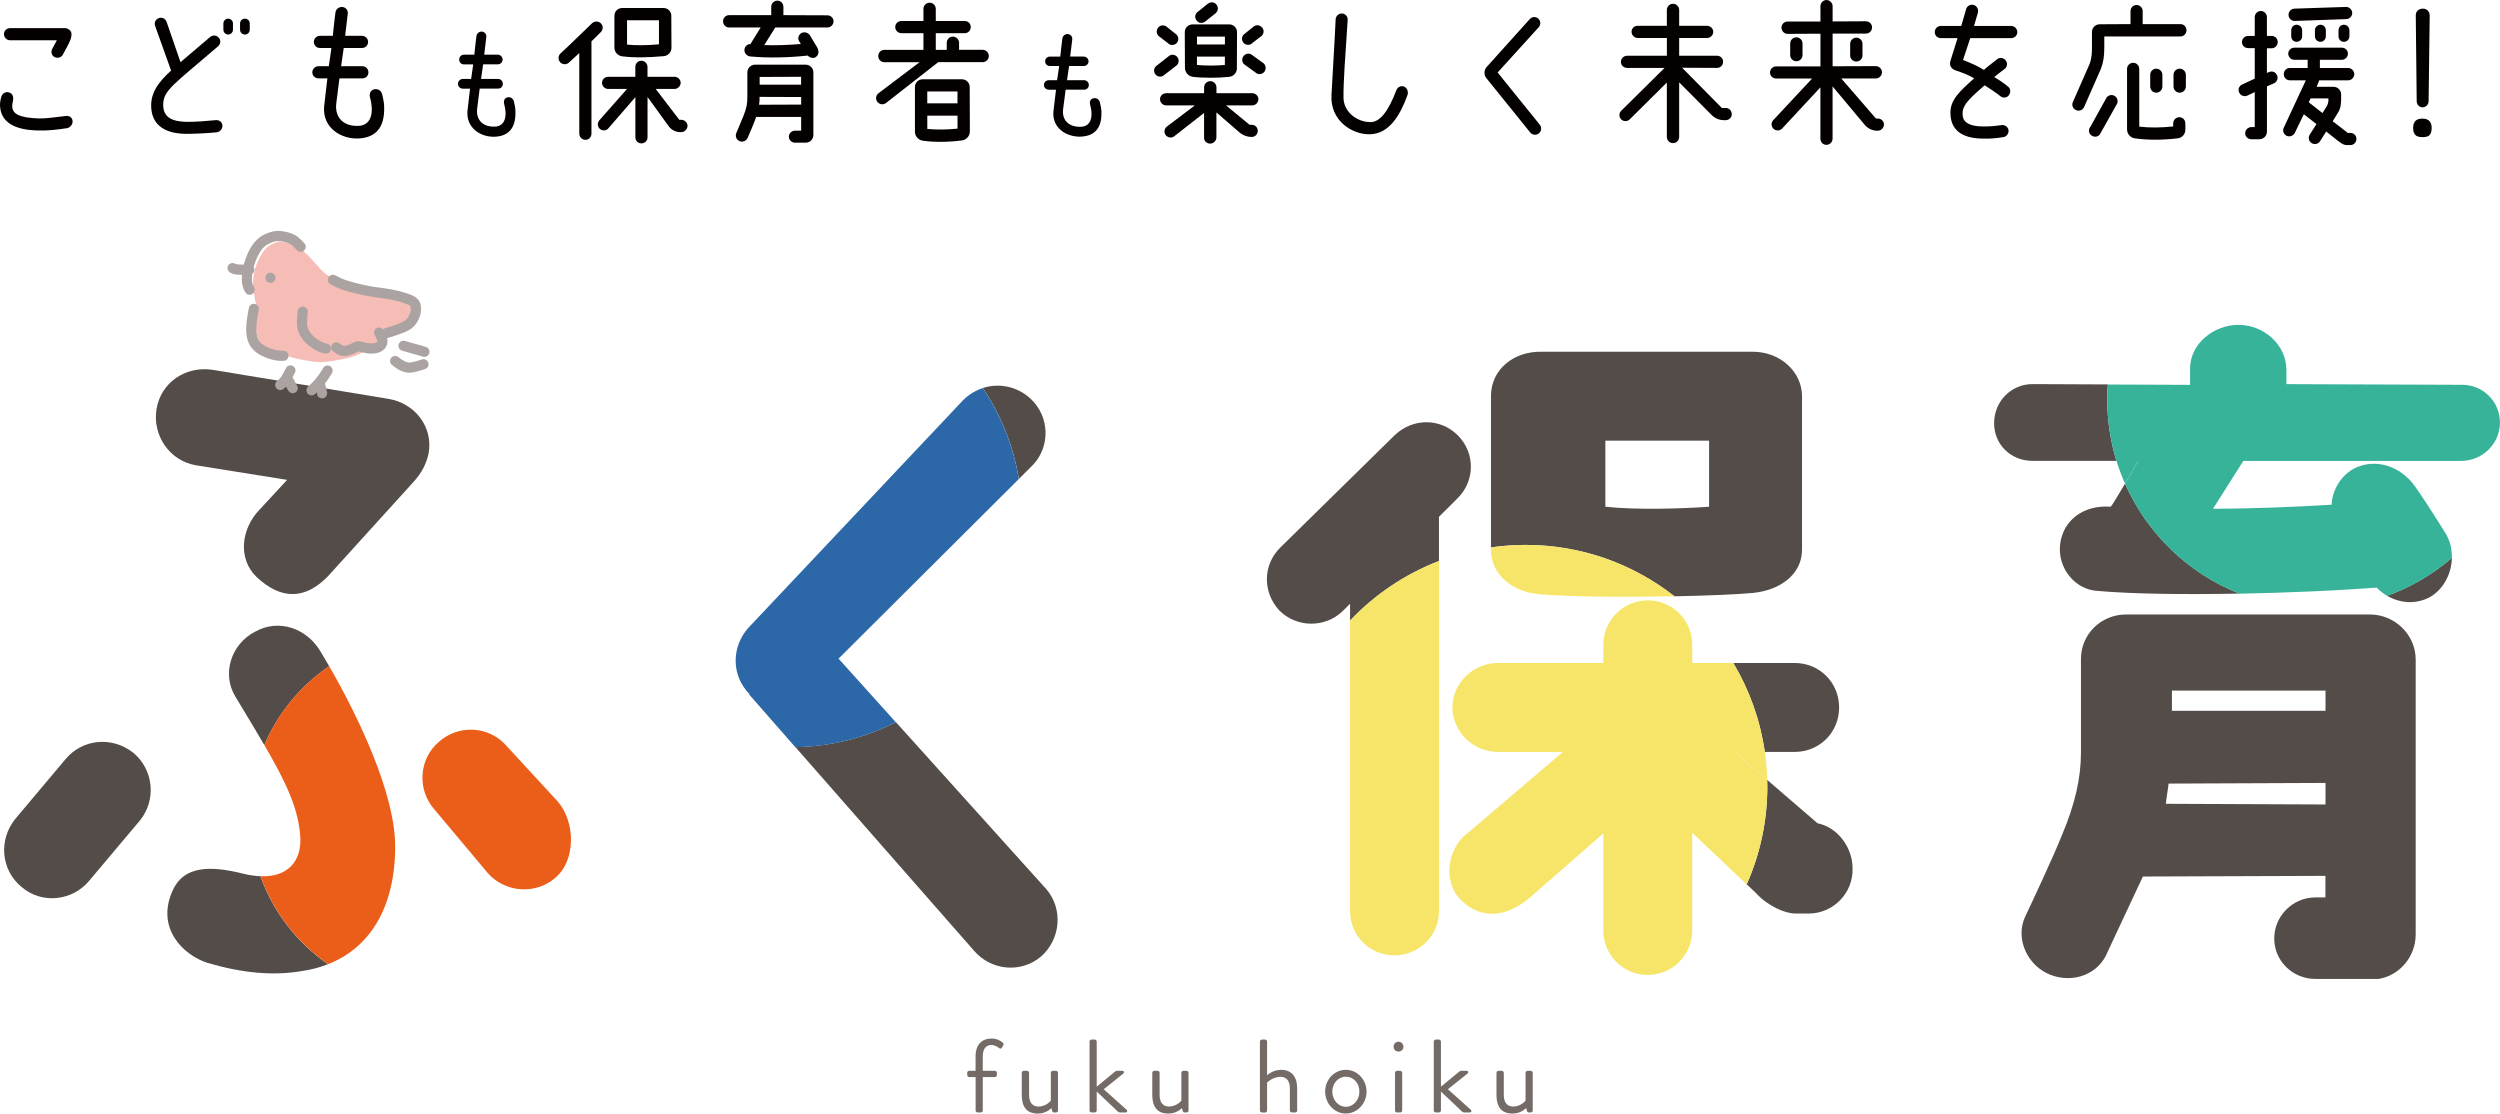 <?xml version="1.0" encoding="UTF-8"?>
<svg id="_レイヤー_1" data-name="レイヤー 1" xmlns="http://www.w3.org/2000/svg" width="211.62mm" height="94.26mm" viewBox="0 0 599.88 267.19">
  <defs>
    <style>
      .cls-1 {
        fill: none;
      }

      .cls-2 {
        fill: #746b66;
      }

      .cls-3 {
        fill: #eb5e1a;
      }

      .cls-4 {
        fill: #37b39a;
      }

      .cls-5 {
        fill: #2c68a8;
      }

      .cls-6 {
        fill: #544c48;
      }

      .cls-7 {
        fill: #f6e568;
      }

      .cls-8 {
        fill: #040000;
      }

      .cls-9 {
        fill: #f6bdb6;
      }

      .cls-10 {
        fill: #aaa3a1;
      }
    </style>
  </defs>
  <g>
    <g>
      <path class="cls-6" d="M62.51,210.25c-1.2-.05-2.5-.22-3.94-.56-8.23-2.1-14.53-1.93-17.16,4.03-4.03,8.93,2.45,15.41,8.4,17.33,8.4,2.45,15.76,3.15,22.76,1.93,2.17-.31,4.22-.87,6.14-1.62-7.4-5.12-13.13-12.48-16.21-21.1Z"/>
      <path class="cls-6" d="M31.97,180.62c-5.08-4.03-12.25-3.33-16.28,1.58l-12.08,14.36c-4.03,5.08-3.33,12.26,1.58,16.28,4.9,4.2,12.26,3.33,16.28-1.58l12.08-14.36c4.03-4.9,3.33-12.25-1.58-16.28Z"/>
      <path class="cls-6" d="M47.02,111.64l21.88,3.5-6.65,7.18c-4.38,4.55-5.25,11.73-.7,16.11,5.95,5.6,11.73,5.43,17.16-.18l20.48-22.58c1.93-2.1,3.15-4.38,3.68-7,1.05-6.3-3.33-11.9-9.63-12.96l-42.37-7c-6.3-.88-12.25,2.98-13.31,9.45-1.05,6.3,3.15,12.43,9.45,13.48Z"/>
      <path class="cls-6" d="M78.99,159.85c-.75-1.31-1.5-2.57-2.2-3.73-3.33-5.43-9.98-7.7-15.58-4.55-5.78,2.98-8.05,10.15-4.73,15.58,2.63,4.38,4.95,8.19,6.95,11.63,3.27-7.71,8.72-14.27,15.56-18.93Z"/>
      <path class="cls-3" d="M133.86,192.35l-12.26-13.31c-4.2-4.9-11.55-5.25-16.28-1.05-4.9,4.2-5.25,11.55-1.05,16.28l12.78,15.23c4.2,4.73,11.55,5.25,16.28,1.05,4.9-4.2,4.73-13.31.53-18.21Z"/>
      <path class="cls-3" d="M94.82,203.03c0-12.5-8.72-30.85-15.83-43.19-6.85,4.66-12.29,11.22-15.56,18.93,5.21,8.95,8.25,15.33,8.63,22.16.3,5.5-2.82,9.59-9.54,9.32,3.08,8.62,8.81,15.98,16.21,21.1,9.83-3.85,16.1-13.37,16.1-28.32Z"/>
    </g>
    <g>
      <path class="cls-1" d="M410.1,121.58v-15.84h-24.89v15.84c7.27.81,18.43.48,24.89,0Z"/>
      <path class="cls-6" d="M345.28,134.61v-10.6l4.37-4.36c4.36-4.2,4.36-10.99.16-15.19-4.2-4.2-10.83-4.2-15.19,0l-27.32,26.83c-4.36,4.2-4.36,10.83-.32,15.19,4.2,4.2,10.99,4.2,15.19.16l1.78-1.78v4.05c5.9-6.24,13.17-11.16,21.34-14.3Z"/>
      <path class="cls-6" d="M430.63,180.42c5.98,0,10.67-4.69,10.67-10.67s-4.69-10.67-10.67-10.67h-14.72c3.83,6.42,6.45,13.63,7.56,21.34h7.16Z"/>
      <path class="cls-6" d="M401.8,143.08c8.18-.16,15.39-.47,18.82-.81,6.61-.65,11.78-4.53,11.78-10.35v-36.85c0-5.82-5.18-10.67-11.78-10.67h-50.72c-6.43-.16-12.14,4.04-12.14,10.67v36.28c2.71-.39,5.49-.6,8.31-.6,13.48,0,25.88,4.61,35.73,12.33ZM385.21,105.74h24.89v15.84c-6.47.48-17.62.81-24.89,0v-15.84Z"/>
      <path class="cls-6" d="M436.13,197.55l-12.09-10.42c.01.54.04,1.08.04,1.62,0,8.34-1.77,16.27-4.95,23.43l2.12,2.01c2.91,3.23,7.11,5.01,9.54,5.01h3.23c5.82,0,10.67-4.85,10.51-10.83,0-5.01-3.56-9.86-8.41-10.83Z"/>
      <path class="cls-7" d="M424.04,187.14c-.06-2.27-.25-4.52-.56-6.72h-7.23l7.8,6.72Z"/>
      <path class="cls-7" d="M424.04,187.14l-7.8-6.72h7.23c-1.11-7.71-3.73-14.92-7.56-21.34h-9.85v-4.36c0-5.98-4.85-10.67-10.67-10.67s-10.67,4.69-10.67,10.67v4.36h-25.38c-5.82,0-10.83,4.85-10.83,10.67s5.01,10.67,10.83,10.67h15.68l-24.09,20.53c-4.04,4.36-4.36,11.48,0,15.36,4.37,4.04,10.02,4.04,15.84-.65l17.94-15.68v23.28c0,5.82,4.69,10.67,10.67,10.67s10.67-4.85,10.67-10.67v-23.44l13.07,12.38c3.17-7.17,4.95-15.09,4.95-23.43,0-.54-.03-1.08-.04-1.62Z"/>
      <path class="cls-7" d="M334.62,229.23c5.82,0,10.67-4.69,10.67-10.67v-83.96c-8.16,3.14-15.43,8.06-21.34,14.3v69.66c0,5.98,4.69,10.67,10.67,10.67Z"/>
      <path class="cls-7" d="M369.55,142.59c7.59.66,20.86.71,32.25.49-9.85-7.72-22.25-12.33-35.73-12.33-2.82,0-5.59.21-8.31.6v.57c0,5.98,5.18,10.18,11.79,10.67Z"/>
    </g>
    <g>
      <path class="cls-6" d="M251.05,213.33l-36.08-40.06c-7.26,3.7-15.44,5.84-24.1,6l42.83,48.83c4.12,4.81,11.34,5.5,16.15,1.37,4.64-4.12,5.33-11.34,1.2-16.15Z"/>
      <path class="cls-6" d="M247.79,111.63c4.29-4.47,4.12-11.68-.52-15.98-3.21-2.97-7.58-3.8-11.44-2.55,4.33,6.44,7.34,13.85,8.65,21.82l3.31-3.3Z"/>
      <path class="cls-5" d="M201.23,158.02l43.24-43.08c-1.31-7.98-4.31-15.38-8.65-21.82-1.72.56-3.33,1.52-4.71,2.89l-51.54,54.63c-4.12,4.64-4.12,11.51.34,15.98h-.17l11.11,12.67c8.67-.15,16.85-2.3,24.1-6l-13.74-15.26Z"/>
    </g>
    <g>
      <rect class="cls-1" x="521.16" y="165.71" width="36.85" height="4.85"/>
      <path class="cls-1" d="M519.7,192.86l38.31.16v-5.17l-37.66.16c-.16,1.62-.49,3.23-.65,4.85Z"/>
      <path class="cls-6" d="M568.68,147.44h-58.52c-5.98,0-10.83,4.69-10.83,10.67v22.47c0,6.14-1.45,12.45-4.53,19.72-2.1,5.33-7.44,16.65-8.89,19.72-2.42,5.33.65,11.8,6.14,13.9,5.5,2.1,11.64-.16,13.74-5.66l8.4-17.94,43.8-.16v5.17h-2.42c-5.33,0-9.86,4.36-9.86,9.86s4.53,9.7,9.86,9.7h15.19c5.01-.81,8.89-5.33,8.89-10.67v-65.95c0-5.98-5.01-10.83-10.99-10.83ZM558.01,193.03l-38.31-.16c.16-1.62.49-3.23.65-4.85l37.66-.16v5.17ZM558.01,170.56h-36.85v-4.85h36.85v4.85Z"/>
      <path class="cls-6" d="M505.79,92.24l-18.09-.08c-5.17,0-9.21,4.2-9.21,9.37s4.04,9.05,9.21,9.05h20.15c-1.43-4.66-2.21-9.61-2.21-14.74,0-1.21.06-2.41.14-3.61Z"/>
      <path class="cls-6" d="M583.39,143.08c3.09-1.96,4.86-5.56,4.95-9.22-4.55,3.9-9.8,7.01-15.54,9.09,3.2,1.89,7.19,2.14,10.59.13Z"/>
      <path class="cls-6" d="M509.9,116.05c-1.62,2.76-3.29,5.53-3.45,5.53-6.63-.49-11.48,3.39-12.12,9.05-.65,5.66,3.56,10.83,8.89,11.15,8.56.76,21.22.9,34.14.65-12.26-4.84-22.14-14.37-27.45-26.39Z"/>
      <path class="cls-4" d="M507.85,110.59c.58,1.87,1.27,3.69,2.05,5.46,1.61-2.74,3.17-5.46,3.17-5.46h-5.22Z"/>
      <path class="cls-4" d="M579.51,116.73c-3.55-5.01-9.7-6.95-14.87-4.2-3.07,1.78-5.01,5.17-5.17,8.57-7.76.49-19.23.97-28.45.97l7.27-11.48h52.53c5.01-.16,9.05-4.2,9.05-9.21s-4.04-9.05-9.05-9.05l-42.19-.16v-3.39c0-6.14-5.5-10.83-11.48-10.83s-11.64,4.53-11.64,10.51v3.88l-19.73-.08c-.08,1.19-.14,2.39-.14,3.61,0,5.13.78,10.08,2.21,14.74h5.22s-1.56,2.73-3.17,5.46c5.31,12.02,15.19,21.54,27.45,26.39,11.71-.23,23.64-.77,32.95-1.46.75.78,1.59,1.44,2.5,1.98,5.74-2.08,10.99-5.19,15.54-9.09.05-2.07-.44-4.16-1.55-5.98q-4.85-7.76-7.27-11.15Z"/>
    </g>
  </g>
  <g>
    <path class="cls-2" d="M234.09,258.44h-1.52c-.27,0-.48-.22-.48-.47v-.55c0-.28.2-.48.48-.48h1.52v-3.5c0-2.9,1.67-4.25,3.82-4.25,1.37,0,2.3.6,2.75,1.03.17.15.2.4.1.57l-.4.65c-.15.25-.4.22-.65.02-.33-.25-1.08-.72-1.82-.72-1.15,0-2.07.78-2.07,2.7v3.5h2.9c.27,0,.48.2.48.48v.55c0,.25-.2.47-.48.47h-2.9v8.02c0,.25-.22.47-.47.47h-.77c-.25,0-.48-.22-.48-.47v-8.02Z"/>
    <path class="cls-2" d="M245.17,257.42c0-.25.23-.48.48-.48h.8c.25,0,.48.23.48.48v5.27c0,1.9.85,2.82,2.25,2.82,1.9,0,2.97-1.42,2.97-1.42v-6.67c0-.25.22-.48.47-.48h.77c.25,0,.48.23.48.48v9.05c0,.25-.23.47-.48.47h-.48c-.27,0-.37-.17-.45-.42l-.17-.65s-1.17,1.33-3.25,1.33c-2.9,0-3.87-1.88-3.87-4.52v-5.25Z"/>
    <path class="cls-2" d="M261.44,249.92c0-.25.23-.48.48-.48h.77c.25,0,.47.23.47.48v10.82l4.25-3.5c.2-.18.4-.3.6-.3h1.35c.42,0,.4.48.23.62l-4.75,3.8,5.52,4.95c.2.17.18.62-.25.62h-1.38c-.22,0-.4-.12-.5-.2l-5.07-4.82v4.55c0,.25-.22.47-.47.47h-.77c-.25,0-.48-.22-.48-.47v-16.55Z"/>
    <path class="cls-2" d="M276.49,257.42c0-.25.23-.48.48-.48h.8c.25,0,.48.23.48.48v5.27c0,1.9.85,2.82,2.25,2.82,1.9,0,2.97-1.42,2.97-1.42v-6.67c0-.25.22-.48.47-.48h.77c.25,0,.48.23.48.48v9.05c0,.25-.23.47-.48.47h-.48c-.27,0-.37-.17-.45-.42l-.17-.65s-1.17,1.33-3.25,1.33c-2.9,0-3.87-1.88-3.87-4.52v-5.25Z"/>
    <path class="cls-2" d="M302.32,249.92c0-.25.23-.48.48-.48h.77c.25,0,.47.23.47.48v8.1s1.32-1.32,3.35-1.32c2.47,0,3.87,1.57,3.87,4.5v5.27c0,.25-.22.47-.47.47h-.8c-.25,0-.48-.22-.48-.47v-5.27c0-1.9-.85-2.82-2.25-2.82-1.9,0-3.22,1.4-3.22,1.4v6.7c0,.25-.22.47-.47.47h-.77c-.25,0-.48-.22-.48-.47v-16.55Z"/>
    <path class="cls-2" d="M322.94,256.7c2.77,0,4.97,2.4,4.97,5.22s-2.2,5.27-4.97,5.27-4.97-2.4-4.97-5.27,2.2-5.22,4.97-5.22ZM322.94,265.57c1.82,0,3.25-1.62,3.25-3.65s-1.42-3.57-3.25-3.57-3.25,1.6-3.25,3.57,1.42,3.65,3.25,3.65Z"/>
    <path class="cls-2" d="M334.39,251.15c0-.67.52-1.2,1.17-1.2s1.2.53,1.2,1.2-.52,1.17-1.2,1.17-1.17-.53-1.17-1.17ZM334.74,257.42c0-.25.22-.48.47-.48h.78c.25,0,.47.23.47.48v9.05c0,.25-.22.47-.47.47h-.78c-.25,0-.47-.22-.47-.47v-9.05Z"/>
    <path class="cls-2" d="M344.04,249.92c0-.25.22-.48.47-.48h.77c.25,0,.48.23.48.48v10.82l4.25-3.5c.2-.18.4-.3.6-.3h1.35c.42,0,.4.48.22.62l-4.75,3.8,5.52,4.95c.2.17.17.62-.25.62h-1.37c-.22,0-.4-.12-.5-.2l-5.07-4.82v4.55c0,.25-.23.47-.48.47h-.77c-.25,0-.47-.22-.47-.47v-16.55Z"/>
    <path class="cls-2" d="M359.09,257.42c0-.25.23-.48.47-.48h.8c.25,0,.48.23.48.48v5.27c0,1.9.85,2.82,2.25,2.82,1.9,0,2.97-1.42,2.97-1.42v-6.67c0-.25.22-.48.47-.48h.78c.25,0,.47.23.47.48v9.05c0,.25-.23.47-.47.47h-.48c-.27,0-.37-.17-.45-.42l-.18-.65s-1.17,1.33-3.25,1.33c-2.9,0-3.87-1.88-3.87-4.52v-5.25Z"/>
  </g>
  <g>
    <path class="cls-9" d="M60.9,70.37c.04.18.09.36.12.54l.08.43c.07.41.14.81.22,1.22.07.36.19.69.31,1.01.05.13.11.26.16.39l.03.05h0s.01.05.01.05c.02.06.03.11.03.16,0,.17,0,.34-.03.51-.12.6-.26,1.27-.34,1.94l-.02.13c-.07.6-.15,1.23-.1,1.83.05.63.14,1.46.43,2.26.29.82.67,1.51,1.15,2.12.51.64,1.25,1.05,1.97,1.39.54.26,1.1.43,1.77.6.84.22,1.71.39,2.62.52.61.23,1.25.41,1.89.54,1.32.28,2.64.52,3.97.71.66.09,1.3.14,1.97.12.75-.03,1.51-.11,2.26-.21.65-.09,1.29-.22,1.93-.34.63-.12,1.27-.23,1.9-.37,1.44-.31,2.8-.86,4.09-1.57.58-.32,1.13-.69,1.65-1.09.05-.01.1-.02.14-.04.19-.06.38-.11.56-.17.42-.13.7-.32.89-.62.12-.19.19-.41.22-.63.06-.05.11-.09.17-.14.29-.24.43-.58.46-.94,0,0,0,0,.01,0,.17-.11.34-.21.51-.31.22-.13.44-.26.65-.4.72-.48,1.29-.91,1.78-1.35.07-.06.13-.12.2-.19.11.27.3.5.54.66.21.14.46.22.72.23.13,0,.26,0,.38-.03.39-.09.64-.31.89-.62l.16-.2c.54-.66,1.1-1.34,1.45-2.15.18-.42.31-.95.34-1.47.03-.44-.11-.97-.4-1.45-.22-.37-.5-.67-.94-1.01-.45-.36-1.02-.56-1.47-.7-.5-.15-1.03-.23-1.54-.31l-.13-.02c-.35-.05-.71-.1-1.06-.14-.45-.06-.89-.11-1.33-.19-.67-.12-1.35-.24-2.02-.35l-.47-.08-.39-.07c-.7-.13-1.42-.27-2.14-.38l-.73-.11c-.44-.07-.89-.13-1.33-.2-.37-.08-.73-.17-1.1-.26-.25-.06-.49-.12-.74-.18l-.14-.03-.14-.03c-.08-.36-.3-.68-.61-.9-.27-.19-.55-.38-.82-.57-.49-.34-1-.7-1.51-1.03-.19-.12-.39-.24-.58-.36-.23-.14-.45-.27-.67-.42-.31-.2-.63-.43-.96-.7-.75-.67-1.42-1.44-2.07-2.18l-.34-.39c-.96-1.09-1.8-1.94-2.65-2.68-.31-.27-.58-.5-.89-.71-.35-.24-.74-.42-1.14-.6-.4-.17-.92-.39-1.47-.56-.59-.17-1.24-.28-1.89-.32h0s-.01,0-.01,0c-.82-.04-1.59.3-2.24.64-.58.3-1.08.7-1.48,1.16-.24.28-.45.52-.63.8-.15.23-.29.47-.43.71-.82,1.43-1.35,2.78-1.6,4.13-.29,1.52-.37,2.85-.25,4.06.03.29.1.57.16.85Z"/>
    <path class="cls-10" d="M62.06,74.47c.07-.34.09-.63-.08-.94-.15-.28-.4-.5-.7-.59-.1-.03-.21-.05-.32-.06-.21-.01-.43.04-.62.14-.25.13-.53.41-.59.7-.23,1.15-.46,2.31-.58,3.48-.06.54-.09,1.08-.11,1.63,0,.31.01.63.04.95.03.41.08.81.16,1.22.09.45.25.88.42,1.3.27.67.74,1.27,1.25,1.77.5.48,1.1.9,1.72,1.2.59.29,1.18.55,1.8.77,1.11.4,2.32.59,3.5.55.33-.01.62-.08.88-.32.24-.22.38-.52.4-.84s-.1-.64-.32-.88c-.2-.22-.53-.41-.84-.4-.55.02-1.09-.02-1.64-.1-.76-.17-1.49-.42-2.21-.71-.51-.26-.99-.53-1.45-.88-.22-.21-.42-.42-.6-.66-.14-.22-.25-.45-.35-.69-.15-.47-.24-.95-.3-1.44-.08-1.37.11-2.74.34-4.09.07-.37.14-.74.22-1.11Z"/>
    <path class="cls-10" d="M71.43,74.7c-.06.73-.13,1.46-.17,2.2-.04.79,0,1.58.23,2.34.28.93.79,1.75,1.4,2.5.72.88,1.65,1.57,2.62,2.15.7.42,1.5.73,2.3.9.33.07.63.09.94-.08.28-.15.5-.4.59-.7.1-.31.07-.65-.08-.94-.13-.25-.41-.53-.7-.59-.49-.1-.94-.26-1.4-.45-.58-.31-1.12-.65-1.63-1.06-.41-.37-.78-.76-1.11-1.2-.21-.32-.39-.66-.54-1.02-.09-.28-.15-.56-.19-.85-.05-1.02.08-2.06.17-3.07.06-.66-.51-1.24-1.16-1.27-.68-.03-1.22.5-1.27,1.16Z"/>
    <path class="cls-10" d="M79.21,68.14c.63.33,1.27.67,1.92.96.57.25,1.15.46,1.75.63,1.14.34,2.3.64,3.46.9,1.26.27,2.52.52,3.8.7,1.16.17,2.32.31,3.48.51.78.15,1.55.35,2.31.57.71.21,1.41.43,2.08.72.12.07.24.14.36.21.04.04.08.08.12.13,0,0,0,.01,0,.02.04.14.07.29.09.44,0,.24-.01.47-.04.7-.09.34-.19.66-.33.99-.15.29-.31.56-.51.82-.18.19-.37.36-.57.52-.53.32-1.11.56-1.68.79-.98.35-1.97.66-2.95.97-.23.07-.42.17-.59.32-.22-.28-.55-.45-.9-.47-.21,0-.42.03-.61.13-.58.3-.83,1.06-.51,1.65.21.38.42.76.58,1.17.03.12.06.24.08.36-.01.04-.03.08-.04.12-.01.02-.02.03-.03.05-.03.03-.06.05-.09.08-.09.05-.18.1-.28.14-.22.06-.44.11-.66.13-.44.01-.87-.02-1.3-.08-.21-.04-.41-.09-.61-.14-.34-.09-.67-.19-1-.26-.3-.06-.56-.09-.86-.04-.24.04-.48.11-.71.22-.17.08-.33.16-.49.25-.25.13-.51.25-.77.37-.33.12-.66.22-1,.27-.1,0-.2,0-.29,0-.03,0-.06-.02-.09-.03-.34-.19-.66-.41-.98-.64-.54-.39-1.34-.18-1.69.36-.37.57-.18,1.3.36,1.69.64.45,1.3.94,2.1,1.04.7.09,1.41-.04,2.06-.28.35-.13.7-.26,1.04-.41.27-.12.53-.28.8-.41h.02c.49.12.97.27,1.47.36,1.03.2,2.07.28,3.1,0,.35-.09.69-.24.99-.42.37-.22.65-.5.91-.84.05-.08.1-.15.13-.24.09-.18.17-.35.23-.54.06-.18.08-.38.11-.58.03-.22-.02-.46-.04-.68,0-.08-.02-.16-.04-.24.05,0,.1-.01.14-.03,1.29-.4,2.58-.8,3.83-1.29.91-.36,1.79-.83,2.48-1.54.66-.68,1.08-1.52,1.4-2.4.31-.87.38-1.87.18-2.78-.09-.42-.29-.84-.56-1.18-.2-.24-.43-.44-.68-.62-.27-.2-.59-.33-.89-.47-.51-.23-1.04-.4-1.57-.56-.58-.18-1.16-.35-1.75-.49-2.15-.54-4.37-.71-6.55-1.08-1.17-.22-2.33-.46-3.48-.77-1.25-.33-2.49-.66-3.67-1.19-.41-.2-.81-.41-1.22-.63-.21-.11-.41-.18-.63-.19-.1,0-.2,0-.3.03-.31.07-.58.26-.75.53-.18.27-.24.61-.17.93.06.28.26.61.53.75Z"/>
    <path class="cls-10" d="M55.16,65.37c.44.26.88.41,1.39.48.13.02.25.04.38.05.29.03.57.04.86.04.09,0,.19,0,.28,0-.04.38-.06.76-.06,1.15,0,1.03.27,2.11.81,2.99.17.28.38.49.7.59.31.1.65.07.94-.08.56-.29.86-1.08.51-1.64-.12-.19-.22-.38-.31-.59-.1-.32-.17-.65-.22-.99-.01-.26-.02-.53,0-.8.01-.29.05-.58.09-.87.3-.2.5-.53.52-.93.01-.24-.05-.47-.17-.67.05-.18.09-.37.15-.55.19-.68.47-1.33.75-1.97.35-.68.72-1.33,1.2-1.93.26-.28.53-.54.83-.77.48-.31.99-.55,1.53-.76.36-.12.71-.21,1.08-.26.46-.01.9.02,1.35.08.59.13,1.16.29,1.71.52.24.13.45.28.67.44.38.36.74.74,1.1,1.12.46.48,1.22.53,1.72.08.49-.44.54-1.24.08-1.72-.52-.55-1.04-1.09-1.63-1.57-.44-.36-.96-.58-1.48-.79-.28-.12-.58-.2-.87-.28-.62-.15-1.26-.29-1.91-.33-.03,0-.06,0-.09,0-.52-.02-1.04.02-1.55.11-.55.11-1.08.33-1.61.53-1.13.43-2.12,1.2-2.88,2.12-.72.86-1.24,1.85-1.68,2.87-.26.6-.5,1.21-.68,1.83-.06.21-.11.41-.16.62-.56,0-1.13-.01-1.68-.08-.11-.03-.21-.06-.32-.1-.01,0-.02-.01-.03-.02-.19-.11-.41-.17-.62-.18-.41-.02-.82.16-1.07.54-.35.53-.22,1.35.36,1.69Z"/>
    <path class="cls-10" d="M66.11,66.7c.03-.66-.5-1.24-1.16-1.27s-1.24.5-1.27,1.16.5,1.24,1.16,1.27,1.24-.5,1.27-1.16Z"/>
    <path class="cls-10" d="M67.2,93.59c.34.02.61-.11.88-.32.2-.15.38-.32.56-.49.16.32.32.63.52.93.18.28.38.49.7.59.31.1.65.07.94-.08.28-.15.5-.4.59-.7.09-.28.09-.68-.08-.94-.32-.49-.56-1.02-.81-1.55-.08-.16-.2-.29-.34-.4.24-.45.46-.91.68-1.38.13-.28.06-.68-.08-.94-.15-.28-.4-.5-.7-.59-.1-.03-.21-.05-.32-.06-.22-.01-.43.04-.63.14-.31.16-.45.4-.59.7-.03.05-.05.11-.08.16-.16.33-.32.66-.5.98-.22.39-.47.75-.74,1.11-.24.26-.49.5-.78.72-.24.19-.38.54-.4.84-.02.32.1.64.32.88.22.24.52.38.84.4Z"/>
    <path class="cls-10" d="M79.63,89.57c.35-.57.21-1.32-.36-1.69-.18-.12-.39-.18-.6-.19-.42-.02-.85.17-1.08.55-.33.53-.64,1.08-1.01,1.59-.33.46-.68.9-1.04,1.33-.51.56-1.03,1.1-1.61,1.6-.5.44-.52,1.24-.08,1.72.46.5,1.22.52,1.72.08.15-.13.29-.27.44-.4.03.16.07.32.09.48.11.65.83,1.06,1.46.92.67-.15,1.03-.8.92-1.46-.12-.7-.32-1.39-.52-2.07.26-.33.53-.66.76-1.01.31-.48.61-.96.91-1.45Z"/>
    <path class="cls-10" d="M97.2,81.8c-.1-.03-.21-.05-.31-.06-.53-.03-1.05.3-1.23.84-.2.63.15,1.34.78,1.54.85.27,1.72.51,2.58.75.81.22,1.65.41,2.44.7.62.23,1.34-.16,1.54-.78.21-.65-.15-1.31-.78-1.54-.79-.29-1.61-.47-2.42-.69-.87-.24-1.75-.48-2.61-.76Z"/>
    <path class="cls-10" d="M96.71,89.15c.48.17,1.02.28,1.53.28.8,0,1.58-.24,2.34-.44.44-.12.87-.25,1.3-.4.31-.11.57-.24.75-.53.18-.27.24-.61.17-.93-.07-.31-.26-.58-.52-.75-.25-.16-.64-.27-.93-.17-.39.14-.79.26-1.2.37-.58.16-1.16.32-1.76.41-.12,0-.23,0-.35,0-.34-.08-.66-.18-.98-.31-.57-.3-1.07-.69-1.58-1.08-.16-.12-.38-.19-.59-.2-.12,0-.24,0-.34.03-.31.07-.58.26-.75.52-.18.27-.24.61-.17.93.07.33.26.55.52.75.41.32.82.64,1.26.91.41.25.85.45,1.3.61Z"/>
  </g>
  <g>
    <path class="cls-8" d="M.02,25.72c-.07-.85.04-1.67.3-2.52.22-.78,1.11-1.33,1.92-1,.78.26,1.04.96.89,1.92-.07.37-.22.92-.19,1.41.04,1.7,1.48,2.74,6.48,2.89,1.59.04,3.77-.3,6.33-.59.74-.11,1.55.22,1.67,1.18.07.81-.56,1.59-1.33,1.74-2.33.37-4.88.63-6.73.56-2.59-.04-8.88-.37-9.32-5.59ZM12.53,11.73l1.11-2.07H2.43c-.81,0-1.48-.67-1.48-1.48s.67-1.44,1.48-1.44h13.1c.81,0,1.63.63,1.63,1.44,0,.96-.33,1.59-.92,2.77l-1.15,2.15c-.37.7-1.26.96-2,.59-.7-.37-.96-1.26-.55-1.96Z"/>
    <path class="cls-8" d="M41.06,16.95l-3.85-10.77c-.26-.78.15-1.59.92-1.85.78-.26,1.59.15,1.85.92l3.33,9.66c.63-.56,4.96-4.18,7.1-6.03.63-.52,1.55-.48,2.07.15.56.59.48,1.52-.15,2.07-10.55,9.1-13.14,10.51-13.17,13.99-.04,3.18,2.29,4.07,5.59,4.14,2.07.04,5.11-.22,7.07-.41.81-.07,1.52.52,1.55,1.29.04.81-.56,1.52-1.37,1.63-2.55.26-5.55.37-7.4.37-5.81-.07-8.36-2.74-8.33-6.88.04-3.03,1.59-5.4,4.77-8.29ZM53.6,5.62c0-.63.52-1.15,1.15-1.15s1.15.52,1.15,1.15v1.48c0,.67-.52,1.18-1.15,1.18s-1.15-.52-1.15-1.18v-1.48ZM57.6,5.62c0-.63.52-1.15,1.18-1.15.63,0,1.15.52,1.15,1.15v1.48c0,.67-.52,1.18-1.15,1.18-.67,0-1.18-.52-1.18-1.18v-1.48Z"/>
    <path class="cls-8" d="M78.57,18.8h-2.15c-.81,0-1.48-.63-1.48-1.44s.67-1.48,1.48-1.48h2.48c.19-1.55.44-2.81.63-4.37h-2.78c-.81,0-1.44-.63-1.44-1.44s.63-1.48,1.44-1.48h3.11c.15-1.41.37-3.77.63-5.59.11-.81.85-1.41,1.67-1.33.81.07,1.41.81,1.29,1.63-.19,1.63-.48,4-.63,5.29h4.03c.81,0,1.48.67,1.48,1.48s-.67,1.44-1.48,1.44h-4.37c-.19,1.55-.44,2.85-.63,4.37h5.11c.81,0,1.44.67,1.44,1.48s-.63,1.44-1.44,1.44h-5.51l-.78,6.14c-.33,3.48,2,5.48,5.51,5.25,2.55-.19,3.74-2.59,2.59-6.88-.22-.92.19-1.7,1.04-1.89.93-.19,1.67.37,1.89,1.18.26,1.04.48,2.15.48,3.07.15,5.11-2.18,7.33-6.07,7.55-4.26.22-8.81-2.55-8.33-7.77.19-1.92.41-3.26.78-6.66Z"/>
    <path class="cls-8" d="M112.79,21.27h-1.72c-.65,0-1.18-.5-1.18-1.15s.53-1.18,1.18-1.18h1.98c.15-1.24.35-2.25.5-3.49h-2.22c-.65,0-1.15-.5-1.15-1.15s.5-1.18,1.15-1.18h2.49c.12-1.12.3-3.02.5-4.47.09-.65.68-1.12,1.33-1.07.65.06,1.12.65,1.04,1.3-.15,1.3-.39,3.2-.5,4.23h3.23c.65,0,1.18.53,1.18,1.18s-.53,1.15-1.18,1.15h-3.49c-.15,1.24-.35,2.28-.5,3.49h4.08c.65,0,1.15.53,1.15,1.18s-.5,1.15-1.15,1.15h-4.41l-.62,4.91c-.27,2.78,1.6,4.38,4.41,4.2,2.04-.15,2.99-2.07,2.07-5.51-.18-.74.15-1.36.83-1.51.74-.15,1.33.3,1.51.95.21.83.38,1.72.38,2.46.12,4.08-1.75,5.86-4.85,6.04-3.4.18-7.04-2.04-6.66-6.22.15-1.54.33-2.6.62-5.33Z"/>
    <path class="cls-8" d="M138.99,12.73c-.74.67-2,1.85-2.52,2.33-.63.52-1.55.44-2.07-.15-.55-.63-.48-1.55.11-2.11,1.78-1.59,5.74-5.51,7.55-7.22.59-.56,1.52-.56,2.11,0,.59.56.59,1.52.04,2.07-.67.67-1.48,1.52-2.29,2.26v22.16c0,.81-.63,1.48-1.44,1.48s-1.48-.67-1.48-1.48V12.73ZM163.49,28.75c.81,0,1.48.67,1.48,1.44s-.67,1.48-1.48,1.52h-.19c-1.18,0-2.26-.56-2.92-1.52l-5-6.92v9.69c0,.81-.67,1.44-1.48,1.44s-1.44-.63-1.44-1.44v-9.66l-6.44,7.44c-.48.63-1.41.74-2.04.22-.63-.52-.7-1.44-.19-2.07l6.66-7.55h-4.51c-.81,0-1.48-.67-1.48-1.48s.67-1.44,1.48-1.44h6.51v-2.37c0-.81.63-1.48,1.44-1.48s1.48.67,1.48,1.48v2.37h6.48c.81,0,1.48.67,1.48,1.44s-.67,1.48-1.48,1.48h-4.51l5.66,7.4h.48ZM147.43,3.77c0-1.04.81-1.85,1.85-1.85h9.95c1.04,0,1.85.81,1.85,1.85l.04,7.7c0,1.04-.81,1.92-1.85,2-3.81.33-7.07.41-9.99.04-1.07-.15-1.85-1.04-1.85-2.11V3.77ZM150.46,4.85v5.85c2.11.22,4.81.19,7.66-.07v-5.77h-7.66Z"/>
    <path class="cls-8" d="M174.96,3.63h10.1v-2c0-.81.67-1.48,1.48-1.48s1.44.67,1.44,1.48v2l10.55.04c.81,0,1.48.63,1.48,1.44s-.67,1.48-1.48,1.48h-12.51l-2.63,4.22c2.55.11,5.77,0,8.77-.26-.15-.22-.26-.44-.41-.67-.41-.67-.15-1.55.55-1.96.74-.37,1.63-.11,2.07.59.44.78,1.07,1.78,1.59,2.63.55.89.74,1.96-.33,2.63-.48.3-1.44.04-1.78-.44-4.96.52-9.55.59-13.73.22-.92-.07-1.59-.81-1.48-1.7.07-.7.7-1.33,1.41-1.26l2.48-4h-7.59c-.81,0-1.44-.67-1.44-1.48s.63-1.48,1.44-1.48ZM192.24,31.34v-3.29h-10.8c-.33,1.07-1.37,3.48-2.04,5.03-.33.74-1.18,1.11-1.92.78-.78-.3-1.11-1.15-.81-1.92.67-1.59,1.67-4,1.7-4.07.81-2.07.96-2.89.96-4.81v-5.7c0-1.04.85-1.85,1.85-1.85h12.1c1.04,0,1.89.81,1.89,1.85v15.02c0,1-.81,1.85-1.85,1.85h-2.59c-.78,0-1.44-.67-1.44-1.44s.67-1.44,1.44-1.44h1.52ZM192.24,25.09v-1.81l-9.99-.04c.04.81-.04,1.26-.11,1.89l10.1-.04ZM182.28,18.46v1.85h9.95v-1.89l-9.95.04Z"/>
    <path class="cls-8" d="M230.13,11.95h5.66c.81,0,1.48.67,1.48,1.48s-.67,1.48-1.48,1.48h-10.66l-12.54,9.81c-.63.48-1.55.37-2.04-.26-.52-.63-.41-1.55.22-2.07l9.88-7.47h-8.47c-.81,0-1.44-.67-1.44-1.48s.63-1.48,1.44-1.48h9.4v-4h-5.29c-.81,0-1.48-.67-1.48-1.48s.67-1.44,1.48-1.44h5.29v-2.92c0-.81.67-1.48,1.48-1.48s1.48.67,1.48,1.48v2.92h6.96c.81,0,1.44.63,1.44,1.44s-.63,1.48-1.44,1.48h-6.96v4h2.63v-1.7c0-.81.67-1.48,1.48-1.48s1.48.67,1.48,1.48v1.7ZM232.72,31.53c0,1.07-.78,2-1.85,2.15-3.22.44-6.7.48-9.44.07-1.07-.15-1.89-1.07-1.89-2.15v-10.73c0-1.04.81-1.85,1.85-1.85h9.44c1,0,1.85.81,1.85,1.85l.04,10.66ZM222.5,24.79h7.25v-2.85h-7.25v2.85ZM229.76,30.86v-3.11h-7.25v3.18c2.04.22,4.85.19,7.25-.07Z"/>
    <path class="cls-8" d="M253.39,21.52h-1.72c-.65,0-1.18-.49-1.18-1.13s.53-1.15,1.18-1.15h1.98c.15-1.21.36-2.19.5-3.4h-2.22c-.65,0-1.15-.49-1.15-1.12s.5-1.15,1.15-1.15h2.49c.12-1.1.3-2.94.5-4.36.09-.63.68-1.1,1.33-1.04s1.12.63,1.04,1.27c-.15,1.27-.38,3.12-.5,4.13h3.23c.65,0,1.18.52,1.18,1.15s-.53,1.12-1.18,1.12h-3.49c-.15,1.21-.36,2.22-.5,3.4h4.08c.65,0,1.16.52,1.16,1.15s-.5,1.13-1.16,1.13h-4.41l-.62,4.79c-.27,2.71,1.6,4.27,4.41,4.1,2.04-.14,2.99-2.02,2.07-5.37-.18-.72.15-1.33.83-1.47.74-.14,1.33.29,1.51.92.21.81.39,1.67.39,2.4.12,3.98-1.75,5.71-4.86,5.89-3.4.17-7.04-1.99-6.66-6.06.15-1.5.33-2.54.62-5.19Z"/>
    <path class="cls-8" d="M279.41,17.95c-.59.59-1.52.56-2.07,0-.56-.59-.56-1.52.04-2.07l2.96-2.33c.59-.56,1.52-.56,2.07.04.55.56.55,1.52-.04,2.07l-2.96,2.29ZM280.07,6.51l2.22,1.78c.59.56.59,1.48.04,2.07-.59.56-1.52.59-2.07,0l-2.26-1.74c-.59-.59-.59-1.52,0-2.11.55-.56,1.48-.56,2.07,0ZM288.92,27.09l-7.14,5.59c-.63.52-1.55.37-2.07-.26-.48-.63-.37-1.55.3-2.07l6.7-5.07h-6.88c-.81,0-1.48-.67-1.48-1.48s.67-1.44,1.48-1.44h9.1v-1.41c0-.81.67-1.48,1.48-1.48s1.48.67,1.48,1.48v1.41h8.58c.81,0,1.48.63,1.48,1.44s-.67,1.48-1.48,1.48h-6.29l5.66,4.66h.52c.81,0,1.44.63,1.44,1.44s-.63,1.48-1.44,1.48c-1.07,0-2.07-.37-2.89-1.04l-5.59-4.85v5.96c0,.81-.67,1.52-1.48,1.52s-1.48-.56-1.48-1.37v-5.99ZM296.8,16.36c0,1.07-.78,1.96-1.85,2.07-2.59.3-6.4.3-8.73,0-1.07-.15-1.89-1.07-1.89-2.15l-.04-8.58c0-1.04.85-1.85,1.85-1.85h8.84c1,0,1.85.81,1.85,1.85l-.04,8.66ZM291.69,3.18l-2.52,2c-.63.48-1.55.41-2.04-.26-.52-.63-.41-1.55.22-2.04l2.48-2c.67-.52,1.59-.41,2.07.22.52.63.41,1.55-.22,2.07ZM287.22,10.66h6.7v-1.89h-6.7v1.89ZM293.91,15.58v-2h-6.7v2c1.74.19,4.81.19,6.7,0ZM302.76,8.58l-2.26,1.74c-.55.59-1.48.59-2.07,0-.55-.59-.55-1.52.04-2.07l2.22-1.78c.59-.56,1.52-.56,2.07.04.59.55.59,1.48,0,2.07ZM298.5,13.32c.56-.59,1.48-.59,2.07-.04l2.7,1.96c.55.59.59,1.52,0,2.11-.55.55-1.48.59-2.07,0l-2.7-1.96c-.55-.56-.59-1.48,0-2.07Z"/>
    <path class="cls-8" d="M322.37,23.42c.04,3.44,3.22,5.85,6.44,5.88,2.26,0,4.25-2.41,6.22-7.59.37-1,1.26-1.18,1.89-.93.74.33,1.11,1.22.78,2.11-1.7,4.66-4.29,9.18-8.92,9.32-4.33.15-9.62-3.29-9.29-9.36.26-5.33.74-12.17,1-18.21.04-.81.74-1.44,1.52-1.41.81.04,1.44.74,1.37,1.55-.55,8.18-1.07,15.25-1,18.61Z"/>
    <path class="cls-8" d="M356.7,18.8c-.67-.81-.67-2,.07-2.78l10.29-11.43c.56-.63,1.48-.67,2.07-.11.59.55.63,1.48.07,2.07l-9.84,10.84,10.1,12.51c.52.63.44,1.55-.18,2.07-.63.56-1.55.44-2.07-.15l-10.51-13.02Z"/>
    <path class="cls-8" d="M413.65,28.83c-1.18,0-2.29-.52-3.07-1.37l-7.66-7.7v13.1c0,.81-.67,1.48-1.48,1.48s-1.48-.67-1.48-1.48v-13.06l-8.88,8.81c-.56.59-1.48.59-2.07.04-.56-.59-.59-1.52,0-2.07l10.4-10.29h-8.99c-.81,0-1.48-.63-1.48-1.44s.67-1.48,1.48-1.48h9.55v-4.26h-6.96c-.81,0-1.52-.67-1.52-1.48s.63-1.44,1.44-1.44h7.03v-3.81c0-.81.67-1.48,1.48-1.48s1.48.67,1.48,1.48v3.81h6.7c.81,0,1.48.67,1.48,1.44s-.67,1.48-1.48,1.48h-6.7v4.26h9.1c.78,0,1.44.63,1.44,1.44s-.63,1.48-1.44,1.48l-8.4-.04,9.55,9.66h.93c.81,0,1.44.67,1.44,1.48s-.67,1.44-1.44,1.44h-.44Z"/>
    <path class="cls-8" d="M439.73,20.76v12.51c0,.81-.67,1.48-1.48,1.48s-1.44-.67-1.44-1.48v-12.32l-9.18,9.88c-.55.59-1.48.63-2.07.07-.59-.56-.63-1.48-.07-2.07l9.33-9.99h-8.62c-.81,0-1.48-.63-1.48-1.44s.67-1.48,1.48-1.48h10.62v-7.84l-7.88.04c-.81,0-1.44-.67-1.48-1.48,0-.81.67-1.48,1.48-1.48h7.88V1.48c0-.81.67-1.48,1.44-1.48s1.48.67,1.48,1.48v3.66l7.99-.04c.81,0,1.48.67,1.48,1.48s-.67,1.48-1.48,1.48h-7.99v7.84l10.36-.04c.81,0,1.48.67,1.48,1.48s-.67,1.48-1.48,1.48h-8.29l8.33,9.62h.48c.81,0,1.44.67,1.44,1.44s-.67,1.48-1.48,1.48h-.11c-1.18,0-2.29-.52-3.03-1.41l-7.7-9.21ZM432.52,10.43v2.78c0,.81-.67,1.48-1.48,1.48s-1.48-.67-1.48-1.48v-2.78c0-.81.67-1.48,1.48-1.48s1.48.67,1.48,1.48ZM443.95,13.32v-2.81c0-.81.67-1.48,1.48-1.48s1.48.67,1.48,1.48v2.81c0,.81-.67,1.44-1.48,1.44s-1.48-.63-1.48-1.44Z"/>
    <path class="cls-8" d="M473.66,6.22h8.92c.81,0,1.48.67,1.48,1.48s-.67,1.44-1.48,1.44h-9.81l-1.74,5.25c2,.78,3.52,1.44,5,2.37,1.07-.96,2.41-1.89,3.15-2.52.59-.52,1.52-.44,2.04.19.55.63.48,1.55-.15,2.07-.67.55-1.74,1.26-2.55,2,1.26.74,2.11,1.29,3.33,2.29.67.52.67,1.52.11,2.15-.52.59-1.44.63-2.04.07-.59-.52-2.85-2-3.7-2.55-2.81,2.48-5.29,4.48-5.29,6.62.04.67-.41,3.22,4.92,3.26,1.85,0,2.92-.11,4.4-.33.81-.11,1.55.41,1.7,1.18.11.81-.44,1.59-1.22,1.7-1.59.26-2.85.41-4.88.37-7.18-.04-7.81-4.07-7.84-6.14-.04-3.11,2.07-5.11,5.7-8.33-1.18-.7-2.59-1.29-4.51-1.92-.81-.26-1.59-1.07-1.18-2.29l1.7-5.44h-4.03c-.81,0-1.44-.63-1.44-1.44s.63-1.48,1.44-1.48h4.92l1.18-4.07c.22-.78,1.07-1.18,1.81-.96.78.22,1.22,1.07,1,1.85l-.93,3.18Z"/>
    <path class="cls-8" d="M500.08,25.68c-.33.74-1.18,1.07-1.92.74-.74-.3-1.11-1.18-.78-1.92l4-9.1c.59-1.52.59-2.89.59-4.4v-3.33c0-1.04.85-1.85,1.85-1.85l7.4-.04v-3.11c0-.81.63-1.48,1.44-1.48s1.48.67,1.48,1.48v3.11h9.07c.81,0,1.44.67,1.44,1.48s-.63,1.48-1.44,1.48h-18.28v2.63c0,2.15-.22,3.63-.85,5.22l-4,9.1ZM507.81,25.2l-3.96,7.07c-.48.63-1.41.7-2.04.19-.67-.48-.74-1.41-.22-2.04l3.92-7.07c.52-.63,1.44-.74,2.07-.22.63.52.74,1.44.22,2.07ZM513.32,16.5v13.88c2.44.3,5.22.26,8.14-.04v-.74c0-.81.67-1.48,1.48-1.48s1.44.67,1.44,1.48v1.52c0,1.07-.78,1.96-1.85,2.07-3.7.44-7.21.44-10.29,0-1.04-.15-1.85-1.04-1.85-2.15v-14.54c0-.78.67-1.44,1.48-1.44s1.44.67,1.44,1.44ZM518.87,20.76c0,.81-.67,1.48-1.48,1.48s-1.44-.67-1.44-1.48v-2.81c0-.81.63-1.48,1.44-1.48s1.48.67,1.48,1.48v2.81ZM524.5,20.76c0,.81-.67,1.48-1.48,1.48s-1.48-.67-1.48-1.48v-2.81c0-.81.67-1.48,1.48-1.48s1.48.67,1.48,1.48v2.81Z"/>
    <path class="cls-8" d="M541.03,18.87v-7.33h-1.59c-.81,0-1.48-.63-1.48-1.44s.67-1.48,1.48-1.48h1.59v-4.51c0-.81.67-1.48,1.44-1.48.81,0,1.48.67,1.48,1.48v4.51h1.15c.81,0,1.48.67,1.44,1.48,0,.81-.63,1.48-1.44,1.48h-1.15v5.92s.55-.26.63-.26c.7-.26,1.48.07,1.78.78.37.74.04,1.59-.7,1.96l-1.7.74v10.84c0,1.04-.81,1.85-1.85,1.85h-1.89c-.81,0-1.48-.63-1.48-1.44s.67-1.48,1.48-1.48h.81v-8.4l-1.78.85c-.74.33-1.63,0-1.96-.74s-.04-1.59.7-1.92l3.03-1.41ZM558.17,31.56l-1.48,2.33c-.41.67-1.33.89-2,.44-.7-.41-.89-1.33-.48-2l1.63-2.55-3.03-2.37-2.15,4.44c-.37.74-1.22,1.07-1.96.74-.74-.37-1.07-1.22-.7-1.96l5.29-11.36h-3.85c-.81,0-1.44-.67-1.44-1.48s.63-1.48,1.44-1.48h4.29v-1.96h-3.18c-.81,0-1.48-.67-1.48-1.48s.67-1.44,1.48-1.44h11.36c.81,0,1.48.63,1.48,1.44s-.67,1.48-1.48,1.48h-5.25v1.96h6.77c.81,0,1.48.67,1.48,1.48s-.67,1.48-1.48,1.48h-6.92l-.63,1.55h4.03c1.04,0,1.85.85,1.85,1.85v1.37c-.07,1.48-.18,2.11-.92,3.26l-1.11,1.78,3.63,2.81h.63c.81,0,1.44.63,1.44,1.44s-.63,1.48-1.44,1.48c-1.44,0-1.55.07-3.03-1.04l-2.78-2.22ZM550.69,5.03c-.81.04-1.52-.59-1.55-1.41-.04-.81.55-1.48,1.37-1.55l12.36-.41c.81-.04,1.48.59,1.55,1.37.04.81-.59,1.52-1.41,1.55l-12.32.44ZM552.4,8.7c0,.74-.59,1.33-1.33,1.33s-1.29-.59-1.29-1.33v-1.44c0-.74.59-1.33,1.29-1.33.74,0,1.33.59,1.33,1.33v1.44ZM554.43,23.61l-.44.92,3.29,2.59.96-1.52c.3-.48.48-1.07.48-1.67,0-.04,0-.15-.04-.33h-4.25ZM555.47,8.7v-1.44c0-.74.59-1.33,1.33-1.33s1.29.59,1.29,1.33v1.44c0,.74-.59,1.33-1.29,1.33-.74,0-1.33-.59-1.33-1.33ZM561.13,8.7v-1.44c0-.74.59-1.33,1.29-1.33.74,0,1.33.59,1.33,1.33v1.44c0,.74-.59,1.33-1.33,1.33s-1.29-.59-1.29-1.33Z"/>
    <path class="cls-8" d="M581.26,32.9c-1.55,0-2.22-.63-2.22-2.22,0-1.48.7-2.22,2.22-2.22,1.59,0,2.22.85,2.22,2.22,0,1.81-.78,2.22-2.22,2.22ZM582.74,24.27c0,.81-.63,1.48-1.44,1.48s-1.41-.67-1.41-1.48l-.22-20.57c0-.89.55-1.59,1.67-1.63,1.04-.04,1.67.78,1.67,1.63l-.26,20.57Z"/>
  </g>
</svg>